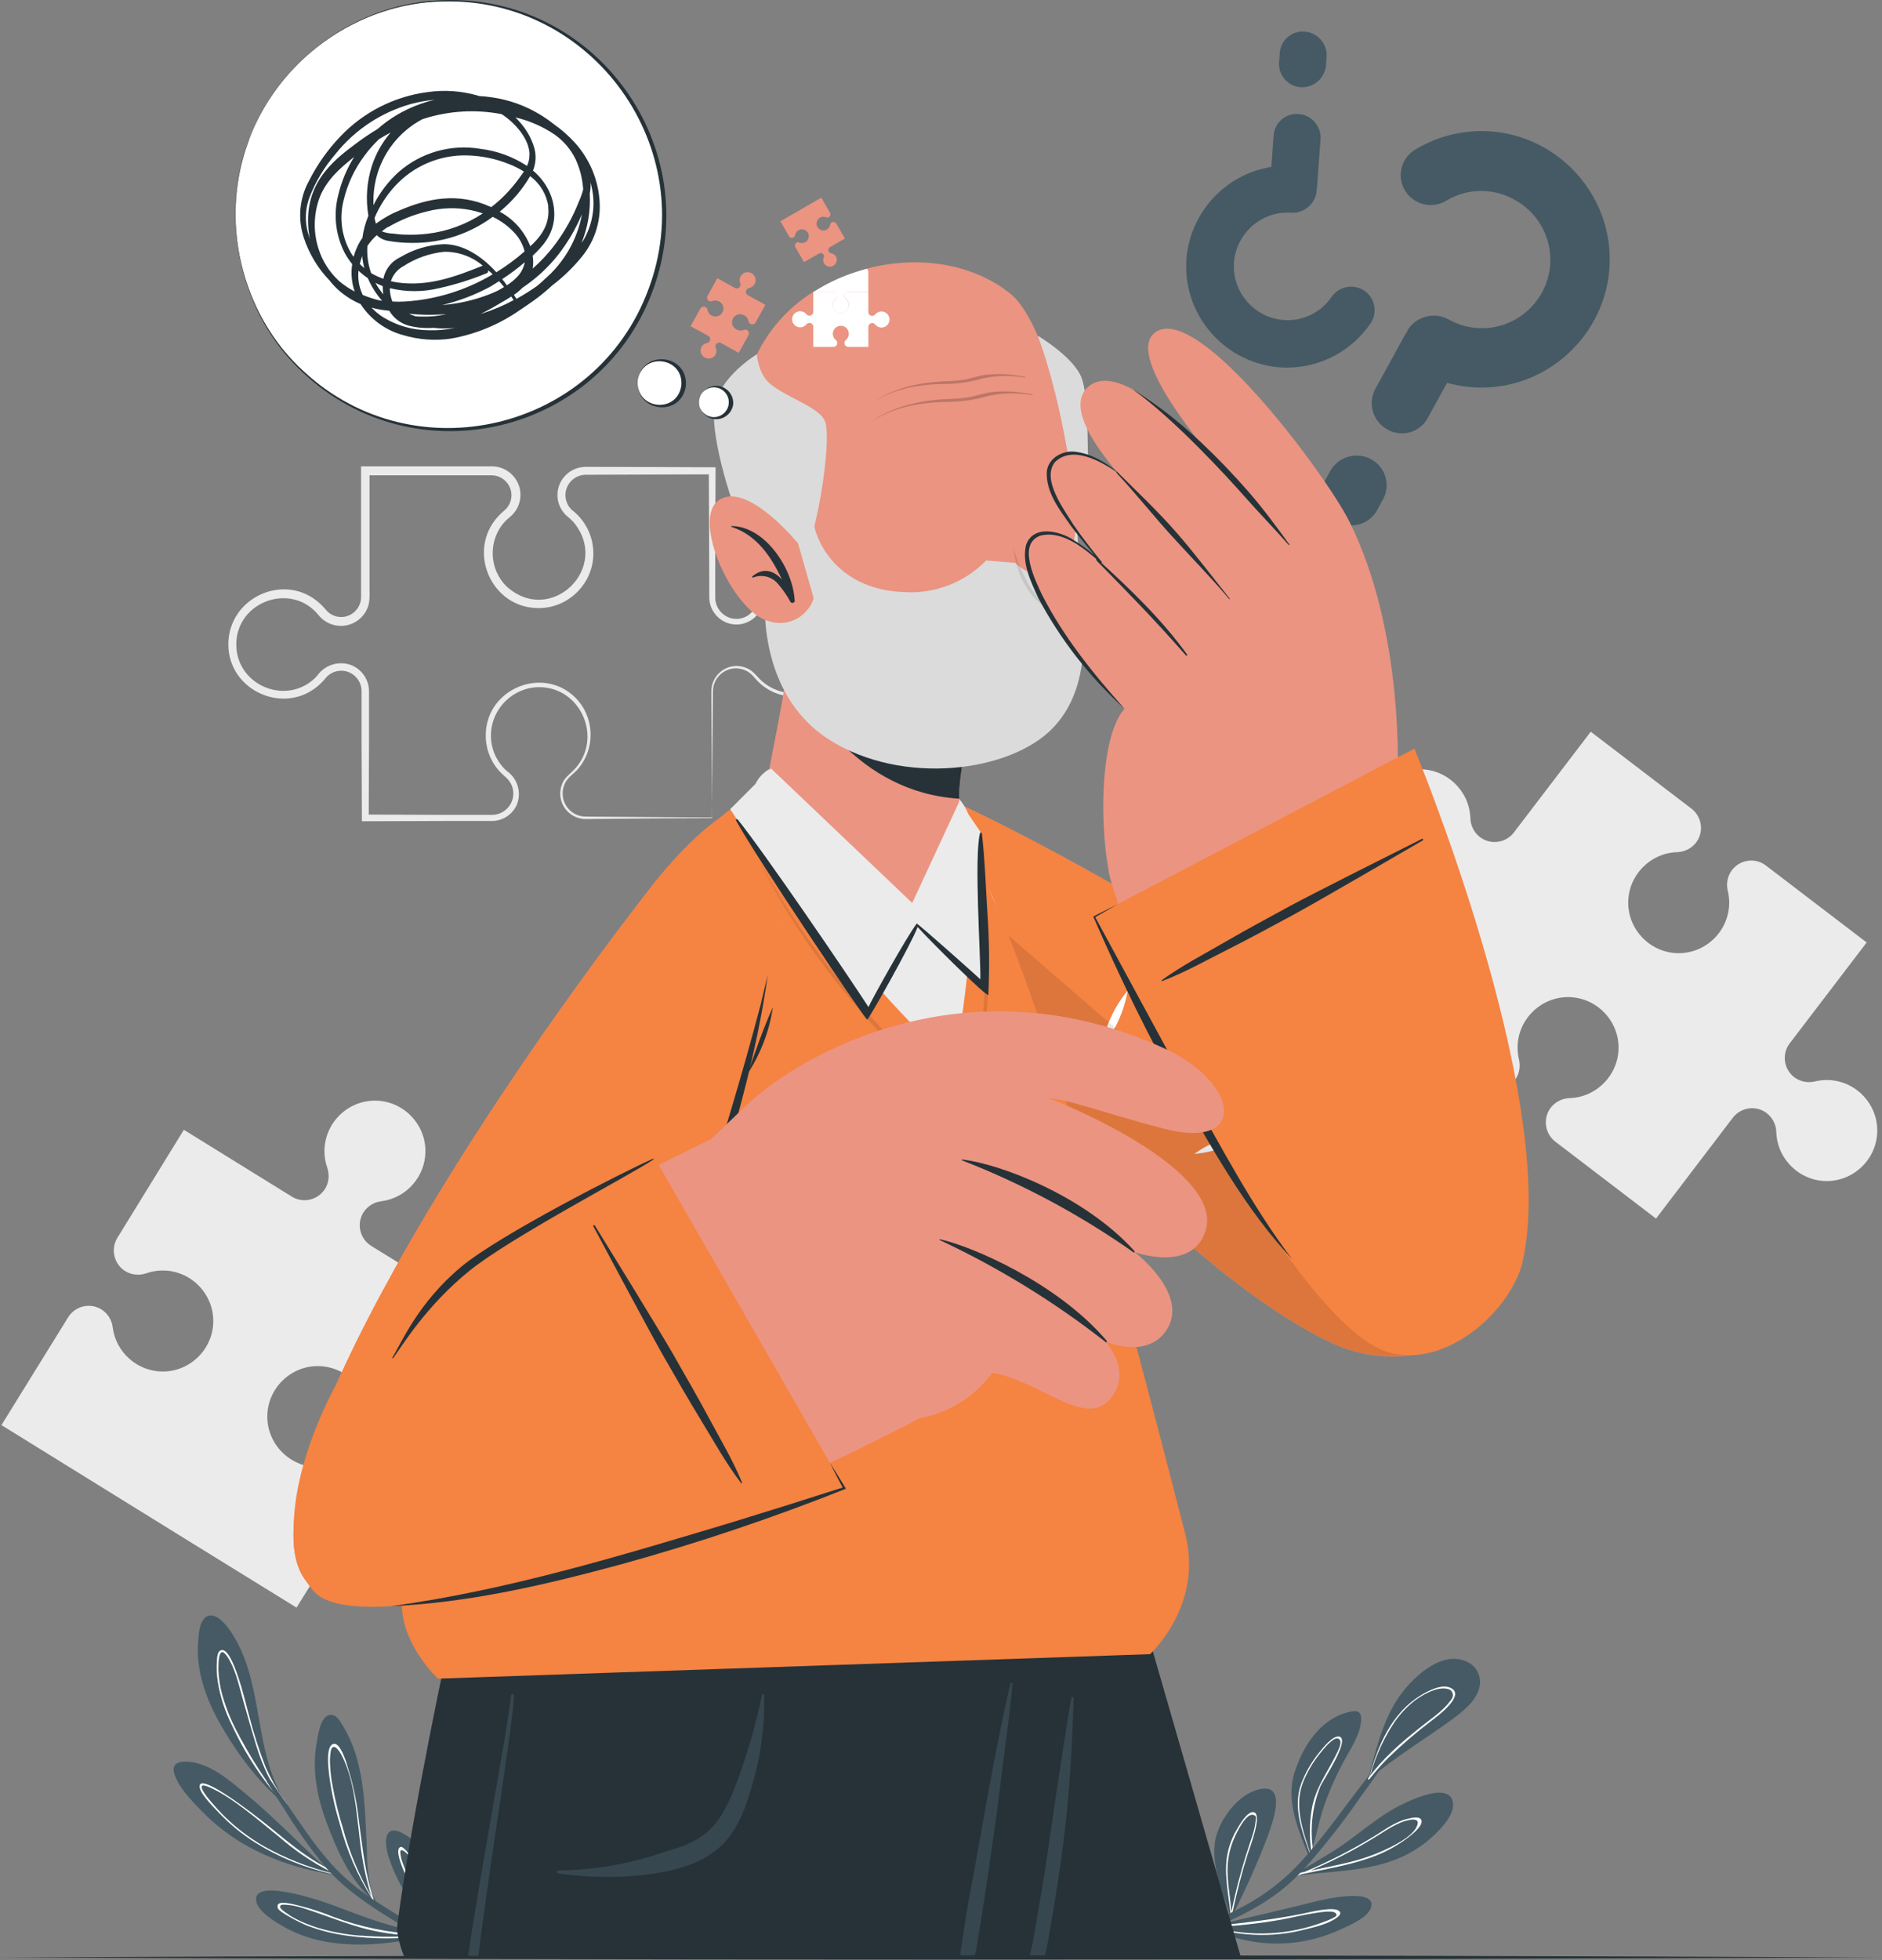 <?xml version="1.0" encoding="UTF-8" standalone="no"?>
<!DOCTYPE svg PUBLIC "-//W3C//DTD SVG 1.1//EN" "http://www.w3.org/Graphics/SVG/1.1/DTD/svg11.dtd">
<svg width="100%" height="100%" viewBox="0 0 416 433" version="1.1" xmlns="http://www.w3.org/2000/svg" xmlns:xlink="http://www.w3.org/1999/xlink" xml:space="preserve" xmlns:serif="http://www.serif.com/" style="fill-rule:evenodd;clip-rule:evenodd;stroke-linejoin:round;stroke-miterlimit:2;">
    <rect x="0" y="0" width="416" height="433" fill="#808080" stroke="none"/>
    <g transform="matrix(1,0,0,1,-42.36,-29.671)">
        <path d="M148.27,319.61L133.54,343.42C131.994,345.916 128.669,346.701 126.17,345.16C124.777,344.272 123.857,342.801 123.67,341.16C122.947,335.628 118.183,331.445 112.604,331.445C106.482,331.445 101.444,336.483 101.444,342.605C101.444,348.728 106.482,353.765 112.604,353.765C113.838,353.765 115.063,353.561 116.23,353.16C117.778,352.6 119.5,352.769 120.91,353.62C122.488,354.593 123.451,356.32 123.451,358.173C123.451,359.168 123.174,360.144 122.65,360.99L107.91,384.8L84.1,370.11L66.53,359.24L42.68,344.48L57.42,320.67C58.391,319.093 60.115,318.129 61.967,318.129C62.961,318.129 63.935,318.407 64.78,318.93C66.176,319.814 67.097,321.287 67.28,322.93C68.001,328.463 72.767,332.648 78.346,332.648C84.469,332.648 89.506,327.61 89.506,321.488C89.506,315.366 84.469,310.328 78.346,310.328C77.116,310.328 75.894,310.531 74.73,310.93C73.178,311.491 71.453,311.321 70.04,310.47C67.547,308.921 66.767,305.597 68.31,303.1L83,279.25L106.85,294C107.697,294.526 108.674,294.804 109.671,294.804C111.522,294.804 113.246,293.844 114.22,292.27C114.736,291.431 115.006,290.465 115,289.48C114.998,288.833 114.89,288.192 114.68,287.58C114.281,286.416 114.078,285.194 114.078,283.964C114.078,277.841 119.116,272.804 125.238,272.804C131.36,272.804 136.398,277.841 136.398,283.964C136.398,289.543 132.213,294.309 126.68,295.03C125.037,295.213 123.564,296.134 122.68,297.53C122.156,298.376 121.879,299.352 121.879,300.347C121.879,302.2 122.842,303.927 124.42,304.9L148.27,319.61Z" style="fill:rgb(235,235,235);fill-rule:nonzero;"/>
        <path d="M408.41,298.86L386.14,281.86C383.813,280.074 383.363,276.693 385.14,274.36C386.158,273.059 387.709,272.284 389.36,272.25C395.33,272.04 400.127,267.071 400.127,261.097C400.127,254.975 395.089,249.937 388.967,249.937C382.845,249.937 377.807,254.975 377.807,261.097C377.807,261.967 377.909,262.834 378.11,263.68C378.514,265.279 378.176,266.978 377.19,268.3C376.179,269.623 374.605,270.4 372.94,270.4C371.765,270.4 370.623,270.014 369.69,269.3L347.42,252.3L364.42,230.03C365.134,229.097 365.52,227.955 365.52,226.78C365.52,225.115 364.743,223.541 363.42,222.53C362.095,221.551 360.398,221.217 358.8,221.62C357.954,221.821 357.087,221.923 356.217,221.923C350.095,221.923 345.057,216.885 345.057,210.763C345.057,204.641 350.095,199.603 356.217,199.603C362.191,199.603 367.16,204.4 367.37,210.37C367.404,212.018 368.18,213.566 369.48,214.58C370.413,215.294 371.555,215.68 372.73,215.68C374.395,215.68 375.969,214.903 376.98,213.58L393.98,191.31L416.25,208.31C417.573,209.321 418.35,210.895 418.35,212.56C418.35,213.735 417.964,214.877 417.25,215.81C416.235,217.108 414.688,217.883 413.04,217.92C407.066,218.125 402.263,223.096 402.263,229.073C402.263,235.196 407.301,240.233 413.423,240.233C419.545,240.233 424.583,235.196 424.583,229.073C424.583,228.203 424.481,227.336 424.28,226.49C423.876,224.891 424.214,223.192 425.2,221.87C426.211,220.547 427.785,219.77 429.45,219.77C430.625,219.77 431.767,220.156 432.7,220.87L454.97,237.87L437.97,260.14C437.256,261.073 436.87,262.215 436.87,263.39C436.87,265.055 437.647,266.629 438.97,267.64C440.295,268.619 441.992,268.953 443.59,268.55C444.43,268.352 445.29,268.252 446.154,268.252C452.276,268.252 457.314,273.289 457.314,279.412C457.314,285.534 452.276,290.572 446.154,290.572C440.174,290.572 435.203,285.766 435,279.79C434.966,278.142 434.19,276.594 432.89,275.58C431.957,274.866 430.815,274.48 429.64,274.48C427.975,274.48 426.401,275.257 425.39,276.58L408.41,298.86Z" style="fill:rgb(235,235,235);fill-rule:nonzero;"/>
        <path d="M199.78,210.4C192.78,210.4 178.68,210.54 171.88,210.6C171.854,210.6 171.828,210.601 171.802,210.601C168.724,210.601 166.192,208.068 166.192,204.991C166.192,204.227 166.348,203.471 166.65,202.77C167.19,201.37 168.53,200.52 169.47,199.47C175.68,192.61 170.68,181.4 161.47,181.47C155.777,181.53 151.076,186.12 150.88,191.81C150.778,194.909 152.053,197.899 154.36,199.97C156.71,201.581 157.664,204.613 156.66,207.28C155.735,209.568 153.488,211.062 151.02,211.03L140.29,211.03L123.11,211.09L122.35,211.09L122.35,210.32L122.28,193.15L122.28,182.41C122.281,182.382 122.281,182.354 122.281,182.326C122.281,179.862 120.254,177.836 117.791,177.836C116.379,177.836 115.047,178.501 114.2,179.63C113.831,180.075 113.43,180.493 113,180.88C105.4,187.88 92.78,182.32 92.83,171.96C92.88,161.6 105.37,155.96 113.04,162.96C113.471,163.349 113.875,163.767 114.25,164.21C115.08,165.318 116.387,165.971 117.771,165.971C120.185,165.971 122.171,163.985 122.171,161.571C122.171,161.541 122.171,161.51 122.17,161.48L122.17,132.69L151,132.69C151.036,132.689 151.072,132.689 151.108,132.689C154.565,132.689 157.408,135.533 157.408,138.989C157.408,140.948 156.495,142.799 154.94,143.99C154.566,144.3 154.212,144.634 153.88,144.99C150.223,149.063 150.423,155.377 154.33,159.21C164.12,168.09 177.56,155.01 169.07,144.94C168.737,144.582 168.38,144.248 168,143.94C166.474,142.765 165.578,140.945 165.578,139.019C165.578,135.612 168.381,132.809 171.788,132.809C171.822,132.809 171.856,132.809 171.89,132.81L174,132.81C180,132.81 194.42,132.87 200.53,132.9L200.53,133.66L200.46,150.83L200.46,161.57C200.419,163.515 201.582,165.296 203.38,166.04C204.541,166.519 205.85,166.505 207,166C208.3,165.48 209,164.23 210.06,163.32C212.212,161.338 215.034,160.236 217.96,160.236C224.356,160.236 229.62,165.5 229.62,171.896C229.62,178.149 224.59,183.346 218.34,183.55C215.359,183.645 212.457,182.567 210.26,180.55C209.733,180.056 209.239,179.528 208.78,178.97C207.82,177.916 206.458,177.315 205.033,177.315C202.968,177.315 201.101,178.575 200.33,180.49C199.77,181.75 199.98,183.22 199.92,184.66L199.86,193.27L199.74,210.41L199.78,210.4ZM199.78,210.4L199.66,193.19L199.6,184.63L199.6,182.49C199.599,182.447 199.598,182.403 199.598,182.36C199.598,179.305 202.113,176.79 205.168,176.79C205.948,176.79 206.718,176.954 207.43,177.27C208.82,177.8 209.68,179.15 210.73,180.09C212.819,181.966 215.565,182.947 218.37,182.82C227.55,182.54 232.14,171.2 225.66,164.65C223.65,162.622 220.91,161.481 218.055,161.481C214.688,161.481 211.511,163.068 209.49,165.76C208.358,166.952 206.784,167.628 205.14,167.628C201.848,167.628 199.14,164.919 199.14,161.628L199.14,159.45C199.14,153.95 199.06,139.37 199.04,133.69L199.81,134.46C192.81,134.46 178.7,134.55 171.9,134.55L171.836,134.55C169.373,134.55 167.346,136.576 167.346,139.04C167.346,140.283 167.862,141.471 168.77,142.32C171.76,144.604 173.517,148.158 173.517,151.92C173.517,158.547 168.064,164 161.437,164L161.43,164C151.04,164.07 145.43,151.45 152.43,143.79C152.934,143.253 153.468,142.745 154.03,142.27C154.911,141.439 155.411,140.28 155.411,139.07C155.411,136.656 153.424,134.67 151.011,134.67L123.04,134.67L124.04,133.67L124.04,159.43C124.04,160.86 124.18,162.7 123.57,164.03C122.588,166.388 120.272,167.933 117.717,167.933C115.778,167.933 113.941,167.043 112.74,165.52C106.74,158.17 94.59,162.52 94.59,172.03C94.59,181.34 106.2,185.84 112.47,178.95C114.151,176.52 117.305,175.551 120.06,176.62C122.421,177.592 123.959,179.917 123.93,182.47L123.93,193.21L123.86,210.38L123.09,209.61L140.27,209.68L151,209.68C151.038,209.681 151.077,209.681 151.115,209.681C153.699,209.681 155.825,207.555 155.825,204.971C155.825,203.662 155.279,202.411 154.32,201.52C153.767,201.049 153.239,200.548 152.74,200.02C150.699,197.758 149.621,194.785 149.74,191.74C150.03,181.74 162.38,176.74 169.5,183.74C173.866,188.076 174.061,195.171 169.94,199.74C168.94,200.81 167.72,201.51 167.17,202.86C166.876,203.517 166.724,204.229 166.724,204.948C166.724,207.012 167.973,208.881 169.88,209.67C171.15,210.23 172.61,210.02 174.03,210.08L182.59,210.14L199.8,210.26L199.78,210.4Z" style="fill:rgb(235,235,235);fill-rule:nonzero;"/>
        <path d="M362.24,114.23L358,121.91C356.896,124.055 354.677,125.408 352.265,125.408C351.117,125.408 349.99,125.101 349,124.52C346.888,123.361 345.571,121.135 345.571,118.726C345.571,117.604 345.856,116.501 346.4,115.52L353.15,103.23C353.21,103.12 353.33,103.18 353.4,103.06C353.47,102.94 353.34,102.88 353.4,102.76C355.215,99.65 359.202,98.494 362.4,100.15C364.696,101.476 367.302,102.175 369.953,102.175C378.237,102.175 385.053,95.359 385.053,87.075C385.053,81.482 381.946,76.33 377,73.72C372.346,71.14 366.651,71.239 362.09,73.98C361.044,74.623 359.841,74.963 358.613,74.963C356.263,74.963 354.082,73.716 352.89,71.69C352.293,70.68 351.979,69.528 351.979,68.354C351.979,66.025 353.219,63.865 355.23,62.69C359.643,60.03 364.7,58.625 369.852,58.625C385.394,58.625 398.182,71.413 398.182,86.955C398.182,102.496 385.394,115.285 369.852,115.285C367.276,115.285 364.711,114.933 362.23,114.24L362.24,114.23ZM348,140.1L346.83,142.23C345.726,144.375 343.507,145.728 341.095,145.728C339.947,145.728 338.82,145.421 337.83,144.84C335.718,143.681 334.401,141.455 334.401,139.046C334.401,137.924 334.686,136.821 335.23,135.84L336.4,133.71C338.18,130.558 342.21,129.389 345.4,131.1C347.528,132.23 348.863,134.45 348.863,136.859C348.863,137.996 348.565,139.113 348,140.1Z" style="fill:rgb(69,90,100);fill-rule:nonzero;"/>
        <path d="M323.38,66.55L323.88,59.67C324.015,56.983 326.263,54.846 328.954,54.846C329.119,54.846 329.285,54.854 329.45,54.87C332.29,55.082 334.455,57.589 334.25,60.43L333.44,71.43C333.44,71.53 333.33,71.52 333.32,71.63C333.31,71.74 333.42,71.74 333.41,71.85C333.123,74.66 330.662,76.785 327.84,76.66C327.55,76.639 327.26,76.628 326.97,76.628C320.452,76.628 315.088,81.992 315.088,88.51C315.088,94.701 319.926,99.907 326.1,100.36C330.274,100.681 334.315,98.745 336.68,95.29C337.655,93.856 339.28,92.996 341.014,92.996C342.081,92.996 343.123,93.322 344,93.93C345.386,94.896 346.214,96.482 346.214,98.172C346.214,99.238 345.884,100.278 345.27,101.15C341.119,107.229 334.216,110.875 326.854,110.875C314.621,110.875 304.554,100.808 304.554,88.575C304.554,77.655 312.575,68.261 323.36,66.55L323.38,66.55ZM325.09,43.37L325.23,41.47C325.355,38.78 327.602,36.635 330.295,36.635C330.463,36.635 330.632,36.643 330.8,36.66C333.637,36.887 335.794,39.391 335.6,42.23L335.46,44.14C335.202,46.962 332.72,49.102 329.89,48.94C327.197,48.771 325.071,46.509 325.071,43.81C325.071,43.663 325.077,43.516 325.09,43.37Z" style="fill:rgb(69,90,100);fill-rule:nonzero;"/>
        <path d="M331.58,439.49C329.24,433.74 326.52,427.36 328.53,421.14C330.39,415.4 334.13,409.51 340.32,407.91C342.09,407.46 343.32,407.46 343.22,409.56C343.14,412.74 340.85,416.01 339.41,418.73C337.498,422.206 335.921,425.856 334.7,429.63C333.87,432.29 333.32,435.03 332.55,437.71C332.46,438.05 332.36,438.39 332.25,438.71C332.25,438.84 332.18,438.97 332.14,439.1C332.1,439.23 332.14,439.21 332.19,439.26C332.238,439.351 332.238,439.459 332.19,439.55C332.167,439.584 332.136,439.611 332.1,439.63C332.041,439.683 331.964,439.713 331.885,439.713C331.746,439.713 331.622,439.622 331.58,439.49Z" style="fill:rgb(69,90,100);fill-rule:nonzero;"/>
        <path d="M332.07,439.64C330.28,434.48 328.02,429.04 330,423.64C330.96,421.149 332.31,418.827 334,416.76C334.75,415.81 337,412.98 338.39,413.29C340.95,413.87 334.75,423.07 334.25,424.21C332.52,428.478 331.923,433.123 332.52,437.69C332.43,438.03 332.33,438.37 332.22,438.69C331.74,435.47 331.79,432.193 332.37,428.99C333.21,424.56 335.67,421.36 337.63,417.41C338.05,416.56 339.55,413.9 337.94,413.7C336.87,413.57 334.69,416.32 334.22,416.91C332.614,418.876 331.316,421.074 330.37,423.43C328.3,428.82 330.45,434.29 332.13,439.53C332.12,439.571 332.099,439.609 332.07,439.64Z" style="fill:white;fill-rule:nonzero;"/>
        <path d="M329.21,444L328.48,444.1C328.422,444.114 328.362,444.09 328.33,444.04C328.24,443.941 328.24,443.789 328.33,443.69C328.375,443.673 328.425,443.673 328.47,443.69L328.87,443.69C332.35,441.24 336.21,439.36 339.68,436.86C342.98,434.47 346.12,431.86 349.61,429.72C351.8,428.38 363.1,422.37 363.54,428.15C363.73,430.72 360.95,433.54 359.26,435.15C356.974,437.299 354.318,439.017 351.42,440.22C344.28,443.17 336.7,442.94 329.21,444Z" style="fill:rgb(69,90,100);fill-rule:nonzero;"/>
        <path d="M344.64,440.26C347.394,439.369 350.007,438.09 352.4,436.46C353.23,435.89 357.19,433.15 356.53,431.7C356.12,430.77 354.17,431.3 353.53,431.45C350.76,432.08 348.37,433.93 345.98,435.39C341.114,438.345 336.037,440.939 330.79,443.15L329.73,443.38L328.85,443.58L328.55,443.65L328.31,443.71C328.22,443.809 328.22,443.961 328.31,444.06L328.99,443.91L328.47,444.13L329.06,444.03L329.19,444.03C329.49,443.93 329.79,443.81 330.07,443.69C335,442.64 339.91,441.86 344.64,440.26ZM332,442.9C335.07,441.61 338.07,440.16 341,438.58C343.36,437.32 345.66,435.94 347.92,434.51C349.191,433.666 350.529,432.927 351.92,432.3C352.99,431.86 357.06,430.54 355.33,433.52C354.07,435.67 350.33,437.45 348.21,438.44C345.816,439.517 343.329,440.374 340.78,441C337.83,441.74 334.89,442.3 332,442.9Z" style="fill:white;fill-rule:nonzero;"/>
        <path d="M314.35,453C314.312,452.936 314.279,452.869 314.25,452.8C312.56,447.37 309.46,440.45 311.36,434.72C312.76,430.48 316.73,425.38 321.48,424.81C326.84,424.18 323.37,433 322.59,435.28C320.279,441.328 317.635,447.244 314.67,453L314.59,453.11C314.51,453.23 314.42,453.14 314.35,453Z" style="fill:rgb(69,90,100);fill-rule:nonzero;"/>
        <path d="M314.58,453.15C314.65,452.78 314.73,452.4 314.82,452.02C315.74,447.7 316.82,443.42 318.16,439.21C318.49,438.15 321.63,430.21 319.39,429.98C318.03,429.86 316.39,432.71 315.85,433.63C314.846,435.293 314.126,437.111 313.72,439.01C312.8,443.37 313.91,447.86 314.32,452.27C314.32,452.48 314.32,452.69 314.38,452.9L314.38,453.02C314.43,453.14 314.51,453.23 314.58,453.15ZM313.74,441.49C313.89,439.51 314.373,437.569 315.17,435.75C315.69,434.54 317.72,430.22 319.34,430.58C320.2,430.76 319.97,431.27 319.86,432.27C319.81,432.731 319.73,433.189 319.62,433.64C319.37,434.75 318.98,435.83 318.62,436.9C317.98,438.79 317.39,440.69 316.85,442.62C315.95,445.76 315.18,448.93 314.52,452.13C314.34,448.56 313.49,445 313.74,441.49Z" style="fill:white;fill-rule:nonzero;"/>
        <path d="M328.91,458.74C322.29,459.587 315.566,458.442 309.6,455.45C309.559,455.435 309.524,455.407 309.5,455.37C309.435,455.277 309.435,455.153 309.5,455.06C309.574,454.961 309.708,454.927 309.82,454.98L310.19,455.15C317.77,453.37 325.33,451.7 332.87,449.78C334.65,449.33 346.05,446.67 345.5,450.67C345.16,453.14 340.75,454.92 338.8,455.83C335.671,457.3 332.336,458.281 328.91,458.74Z" style="fill:rgb(69,90,100);fill-rule:nonzero;"/>
        <path d="M337.92,453.24C338.46,452.84 338.97,452.29 338.29,451.77C337,450.77 331.69,452.13 330.19,452.43C324.01,453.68 317.88,454.36 311.64,455.05L310.06,455.23L309.5,455.07C309.437,455.16 309.437,455.28 309.5,455.37L309.66,455.37L310.41,455.58C314.381,456.711 318.503,457.22 322.63,457.09C325.241,457.001 327.835,456.639 330.37,456.01C332.72,455.44 336,454.72 337.92,453.24ZM310.8,455.42L310.44,455.33L311.09,455.33C315.956,455.109 320.803,454.571 325.6,453.72C328.03,453.27 330.42,452.66 332.86,452.3C333.86,452.15 336.81,451.61 337.54,452.25C338.27,452.89 337.2,453.25 336.62,453.56C336.2,453.78 335.39,454.07 334.98,454.23C327.25,457.173 318.782,457.59 310.8,455.42Z" style="fill:white;fill-rule:nonzero;"/>
        <path d="M294.29,462.07L293.9,461L296.69,459.91C300.43,458.39 304.16,456.85 307.86,455.24C309.98,454.32 312.06,453.38 314.11,452.37L314.32,452.27L314.82,452.02L315.35,451.74C319.978,449.509 324.224,446.559 327.93,443C329.16,441.79 330.32,440.52 331.46,439.22L331.79,438.84C331.822,438.811 331.849,438.778 331.87,438.74L332.21,438.35L332.46,438.05C335.9,433.99 339.01,429.65 342.21,425.44C343.12,424.23 344.04,423.02 344.97,421.83C345.015,421.754 345.069,421.684 345.13,421.62C345.191,421.526 345.258,421.436 345.33,421.35C349.41,416.04 353.54,410.77 357.47,405.35C357.61,405.14 357.9,405.4 357.76,405.59C355.17,409.22 352.66,412.91 350.13,416.59L349.13,418.06C348.47,419.06 347.8,420 347.13,420.96C345.79,422.89 344.44,424.8 343.05,426.69C339.28,432.152 335.179,437.379 330.77,442.34C330.43,442.7 330.08,443.05 329.77,443.4C329.46,443.75 329.34,443.85 329.12,444.05C328.9,444.25 328.61,444.56 328.36,444.8C323.79,449.17 318.5,452.06 312.88,454.55L311.69,455.07L311.14,455.31L310.85,455.44L310.47,455.6L310.19,455.72L309.19,456.15C305.457,457.69 301.713,459.187 297.96,460.64C296.68,461.09 295.48,461.58 294.29,462.07Z" style="fill:rgb(69,90,100);fill-rule:nonzero;"/>
        <path d="M351.23,405.07C354.09,400.71 360.82,394 366.61,396.76C368.875,397.757 370.038,400.331 369.29,402.69C368.48,405.57 365.75,407.69 363.45,409.41C357.3,413.9 350.78,417.77 344.95,422.71C344.95,422.76 344.46,423.12 344.33,423.24C344.2,423.36 344.07,423.14 344.19,423.04C344.31,422.94 344.57,422.71 344.75,422.55C346.42,416.66 347.85,410.24 351.23,405.07Z" style="fill:rgb(69,90,100);fill-rule:nonzero;"/>
        <path d="M345,422.75L345.1,422.64C346.366,421.028 347.725,419.493 349.17,418.04C352.234,415.071 355.476,412.292 358.88,409.72C360.18,408.72 366.63,403.97 362.81,402.45C361.2,401.81 359.11,402.75 357.69,403.45C355.421,404.621 353.403,406.224 351.75,408.17C348.43,412.02 346.6,416.77 345.18,421.58C345.11,421.8 345.05,422.02 344.98,422.24C344.93,422.29 344.89,422.35 344.84,422.41C344.808,422.448 344.778,422.488 344.75,422.53C344.74,422.556 344.74,422.584 344.75,422.61L344.75,422.62C344.75,422.719 344.831,422.8 344.93,422.8C344.958,422.792 344.983,422.774 345,422.75ZM345.38,421.32C346.548,417.332 348.311,413.542 350.61,410.08C351.838,408.315 353.317,406.738 355,405.4C355.77,404.818 356.586,404.299 357.44,403.85C358.08,403.506 358.75,403.218 359.44,402.99C360.94,402.49 362.78,402.51 363.26,403.33C363.86,404.33 363.35,404.94 362.37,406.11C362.039,406.507 361.682,406.882 361.3,407.23C360.346,408.105 359.345,408.926 358.3,409.69C356.61,411 354.94,412.31 353.3,413.69C352.2,414.62 351.11,415.58 350.07,416.57C348.278,418.282 346.608,420.116 345.07,422.06C345.16,421.81 345.25,421.57 345.33,421.32L345.38,421.32Z" style="fill:white;fill-rule:nonzero;"/>
        <path d="M96,425.37C99.24,428 102.3,430.85 105.33,433.73C107.04,435.36 108.74,437.01 110.46,438.64C112.36,440.44 114.17,442.46 116.72,443.24C116.831,443.282 116.935,443.34 117.03,443.41L117.03,443.46C117.041,443.492 117.046,443.526 117.046,443.56C117.046,443.73 116.906,443.87 116.736,443.87C116.711,443.87 116.685,443.866 116.66,443.86L116.49,443.81L116.42,443.81C115.644,443.766 114.876,443.636 114.13,443.42C112.06,443.069 110.013,442.595 108,442C103.834,440.817 99.833,439.117 96.09,436.94C92.757,434.973 89.701,432.572 87,429.8C84.83,427.58 81.58,424.31 80.82,421.19C80.13,418.36 83.82,418.69 85.6,419.09C89.54,420 93,422.88 96,425.37Z" style="fill:rgb(69,90,100);fill-rule:nonzero;"/>
        <path d="M86.59,423.86C85.79,425.14 89.35,428.66 90.85,430.23C93.223,432.708 95.89,434.887 98.79,436.72C104.025,439.97 109.773,442.31 115.79,443.64L116.51,443.8L116.58,443.8L116.75,443.85C116.771,443.854 116.793,443.857 116.815,443.857C116.99,443.857 117.135,443.712 117.135,443.537C117.135,443.504 117.13,443.471 117.12,443.44C116.63,443.25 116.17,443.05 115.7,442.83C115.23,442.61 114.87,442.44 114.47,442.22C110.05,439.94 106.12,436.65 102.28,433.51C97.75,429.83 87.66,422.16 86.59,423.86ZM115.13,443C115.74,443.29 116.36,443.56 116.98,443.8L115.52,443.42C110.273,442.103 105.228,440.084 100.52,437.42C97.87,435.878 95.39,434.061 93.12,432C91.91,430.897 90.768,429.721 89.7,428.48C89.26,427.95 86.38,424.85 87.04,424.17C87.51,423.69 90.71,425.51 90.78,425.54C91.43,425.9 92.05,426.29 92.68,426.69C93.96,427.51 95.19,428.41 96.41,429.32C99.04,431.32 101.57,433.44 104.13,435.51C107.49,438.43 111.182,440.944 115.13,443Z" style="fill:white;fill-rule:nonzero;"/>
        <path d="M118.34,411.25C121.46,416.48 122.5,422.64 122.96,428.61C123.2,431.82 123.29,435.03 123.46,438.23C123.442,441.104 123.72,443.973 124.29,446.79C124.29,446.91 124.35,447.04 124.39,447.16C124.61,447.935 124.915,448.683 125.3,449.39C125.32,449.441 125.32,449.499 125.3,449.55L125.45,449.75C125.45,449.8 125.45,449.87 125.38,449.83L125.16,449.66C125.082,449.669 125.007,449.629 124.97,449.56L124.97,449.47L124.76,449.3C119.81,445.3 116.76,438.14 114.59,432.38C112.42,426.62 111.23,420.43 112.41,414.38C112.7,412.85 113.15,409.23 114.93,408.61C116.71,407.99 117.68,410.15 118.34,411.25Z" style="fill:rgb(69,90,100);fill-rule:nonzero;"/>
        <path d="M116.09,414.9C114.27,415.32 114.98,420.34 115.09,421.57C115.561,425.281 116.35,428.945 117.45,432.52C118.955,438.379 121.368,443.967 124.6,449.08C124.622,449.152 124.649,449.222 124.68,449.29C124.744,449.35 124.811,449.407 124.88,449.46C124.878,449.49 124.878,449.52 124.88,449.55C124.914,449.621 124.992,449.662 125.07,449.65C125.07,449.55 125.01,449.46 124.99,449.37C124.74,448.64 124.52,447.9 124.31,447.16C124.31,447.04 124.24,446.91 124.21,446.79C122.82,441.65 122.3,436.29 121.58,430.99C121.139,427.291 120.352,423.642 119.23,420.09C119,419.19 117.62,414.55 116.09,414.9ZM117.91,417.47C120.78,423.12 121.14,430.04 121.91,436.22C122.351,440.404 123.191,444.536 124.42,448.56C121.662,443.825 119.546,438.744 118.13,433.45C117.213,430.465 116.468,427.43 115.9,424.36C115.575,422.711 115.378,421.039 115.31,419.36C115.257,418.356 115.321,417.349 115.5,416.36C116.05,414.45 117.41,416.5 117.91,417.47Z" style="fill:white;fill-rule:nonzero;"/>
        <path d="M135.76,457C135.81,457.101 135.81,457.219 135.76,457.32L135.88,457.32C135.883,457.32 135.887,457.319 135.89,457.319C135.939,457.319 135.98,457.36 135.98,457.409L135.98,457.41C135.984,457.42 135.986,457.43 135.986,457.44C135.986,457.482 135.952,457.518 135.91,457.52C128.77,459.11 120.77,459.94 113.55,458.44C110.494,457.831 107.559,456.727 104.86,455.17C103.02,454.09 99.33,451.91 98.98,449.55C98.28,444.79 111.27,448.96 113.22,449.6C116.79,450.76 120.22,452.21 123.79,453.44C127.67,454.78 131.63,455.83 135.59,456.89C135.66,456.9 135.722,456.94 135.76,457Z" style="fill:rgb(69,90,100);fill-rule:nonzero;"/>
        <path d="M135.76,457L134.59,456.95C128.232,456.631 121.962,455.332 116,453.1C113.04,451.895 109.982,450.945 106.86,450.26C106.08,450.12 103.21,449.41 103.77,451.19C104.07,452.11 108.88,454.5 110.18,455.02C113.168,456.163 116.284,456.935 119.46,457.32C124.768,458.02 130.143,458.054 135.46,457.42L135.92,457.37L135.92,457.369C135.92,457.32 135.879,457.279 135.83,457.279C135.827,457.279 135.823,457.28 135.82,457.28L135.7,457.28C135.758,457.199 135.78,457.098 135.76,457ZM122.17,457.28C119.003,457.051 115.869,456.488 112.82,455.6C111.614,455.227 110.429,454.79 109.27,454.29C108.359,453.899 107.477,453.444 106.63,452.93C104.63,451.63 104.16,451.14 104.3,450.75C104.44,450.36 104.8,450.36 106.4,450.52C107.42,450.648 108.425,450.876 109.4,451.2C110.81,451.64 112.2,452.12 113.58,452.62C116.36,453.62 119.13,454.62 121.96,455.44C126.032,456.591 130.239,457.2 134.47,457.25C130.377,457.593 126.263,457.593 122.17,457.25L122.17,457.28Z" style="fill:white;fill-rule:nonzero;"/>
        <path d="M133.72,436.29C135.555,438.156 136.97,440.393 137.87,442.85C139.82,447.66 140.72,452.85 142.33,457.74C142.57,458.48 142.83,459.21 143.1,459.94C143.1,460.01 143.68,460.81 143.62,460.76C143.56,460.71 143.35,460.53 142.93,460.13C140.85,458.2 134.65,452.26 132.16,448.13C130.541,445.582 129.242,442.845 128.29,439.98C127.88,438.62 127.1,435.52 128.41,434.37C129.72,433.22 132.73,435.37 133.72,436.29Z" style="fill:rgb(69,90,100);fill-rule:nonzero;"/>
        <path d="M130.84,437.69C128.96,438.61 133.48,446.86 134.05,447.94C136.167,451.952 138.799,455.67 141.88,459C142.22,459.38 142.57,459.75 142.93,460.12L143.62,460.75C143.62,460.75 143.14,460 143.1,459.92C143.06,459.84 143.01,459.67 142.96,459.55C142.74,458.94 142.53,458.34 142.33,457.74C140.86,454.47 139.44,451.16 137.89,447.91C136.802,445.557 135.524,443.296 134.07,441.15C133.74,440.68 131.66,437.28 130.84,437.69ZM132.53,439.35C137.24,445.28 139.27,452.64 142.53,459.35L142.69,459.67L142.3,459.24C139.815,456.433 137.601,453.396 135.69,450.17C134.529,448.197 133.488,446.157 132.57,444.06C132.016,442.934 131.542,441.772 131.15,440.58C131,440.06 130.65,438.58 130.99,438.4C131.33,438.22 132.22,439 132.53,439.35Z" style="fill:white;fill-rule:nonzero;"/>
        <path d="M93.25,389.92C100.76,400.85 98.25,415.63 104.96,426.92L104.96,426.97C105.17,427.32 105.38,427.66 105.61,427.97C105.632,428.008 105.644,428.052 105.644,428.096C105.644,428.212 105.563,428.314 105.45,428.34C105.374,428.351 105.299,428.315 105.26,428.25C105.21,428.18 105.16,428.09 105.11,428.01C99.4,423.34 94.61,416.8 90.99,410.42C87.85,404.87 85.61,398.56 86.17,392.11C86.3,390.52 86.46,387.35 88.33,386.64C90.2,385.93 92.33,388.57 93.25,389.92Z" style="fill:rgb(69,90,100);fill-rule:nonzero;"/>
        <path d="M91.17,394.23C90.39,394.54 90.37,395.73 90.31,396.38C90.187,398.002 90.254,399.633 90.51,401.24C91.055,404.529 92.09,407.718 93.58,410.7C95.969,415.89 98.992,420.764 102.58,425.21C103.41,426.21 104.26,427.21 105.17,428.07L105.51,428.4C105.623,428.374 105.704,428.272 105.704,428.156C105.704,428.112 105.692,428.068 105.67,428.03C105.44,427.7 105.25,427.38 105.04,427.03L105,427C103.489,424.84 102.189,422.539 101.12,420.13C99.618,416.31 98.359,412.399 97.35,408.42C96.86,406.83 93.85,393.16 91.17,394.23ZM93.11,396.44C94.68,399.32 95.34,402.67 96.24,405.8C97.14,408.93 98.04,412.14 99,415.28C99.767,417.786 100.741,420.224 101.91,422.57C102.887,424.521 104.035,426.382 105.34,428.13C103.885,426.548 102.529,424.879 101.28,423.13L101.28,423.06C99.093,419.928 97.106,416.662 95.33,413.28L95.26,413.16C93.617,410.224 92.331,407.102 91.43,403.86C90.959,402.093 90.69,400.278 90.63,398.45C90.63,396.38 90.79,394.7 91.49,394.63C91.93,394.61 92.65,395.59 93.11,396.44Z" style="fill:white;fill-rule:nonzero;"/>
        <path d="M95.55,413.15C97.61,416.31 99.75,419.44 101.91,422.57C102.91,424.04 103.91,425.5 104.91,426.95L104.97,427.04L106.07,428.63C109.38,433.4 112.67,438.43 116.72,442.63C118.89,444.82 121.26,446.802 123.8,448.55L124.58,449.1L125.02,449.39C125.097,449.448 125.177,449.501 125.26,449.55C127.47,451.04 129.76,452.43 131.99,453.76C135.1,455.63 138.32,457.28 141.55,458.89C141.64,458.943 141.734,458.989 141.83,459.03L142.27,459.26L142.5,459.37L142.91,459.58C143.91,460.09 144.99,460.58 146.03,461.15L145.44,462.09C142.069,460.821 138.797,459.303 135.65,457.55C135.583,457.519 135.52,457.482 135.46,457.44L134.54,456.94C134.15,456.73 133.78,456.52 133.41,456.3L130.75,454.74C125.66,451.68 120.45,448.35 116.21,444.16L115.87,443.8C115.815,443.759 115.765,443.712 115.72,443.66L115.47,443.41L115.08,442.99C114.85,442.75 114.62,442.49 114.4,442.24L114.2,442.01C110.844,437.885 107.77,433.539 105,429L103.44,426.58L102.58,425.22L101.31,423.16L101.31,423.09C99.31,419.84 97.38,416.55 95.36,413.31C95.2,413.16 95.45,413 95.55,413.15Z" style="fill:rgb(69,90,100);fill-rule:nonzero;"/>
        <path d="M316.65,462.07L203.46,462.07C203.46,461.89 203.36,461.71 203.32,461.54C203.1,460.67 202.87,459.81 202.66,458.95C201.913,455.983 201.18,453.087 200.46,450.26C200.02,448.553 199.59,446.86 199.17,445.18C198.72,443.48 198.3,441.8 197.89,440.18C197.77,439.75 197.67,439.33 197.55,438.91C197.43,438.49 197.32,437.98 197.21,437.52C197.1,437.06 196.91,436.39 196.78,435.82C196.61,435.23 196.47,434.65 196.33,434.08C196.03,432.98 195.76,431.89 195.5,430.83C195.09,429.28 194.71,427.75 194.33,426.26L193.84,424.33C193.57,423.28 193.31,422.28 193.06,421.33C192.89,420.66 192.73,420.01 192.57,419.33C191.89,416.72 191.28,414.27 190.69,411.97C190.53,411.36 190.39,410.78 190.23,410.19C189.99,409.19 189.74,408.25 189.51,407.33C189.35,406.75 189.21,406.19 189.08,405.63C188.57,403.63 188.08,401.88 187.72,400.31C187.61,399.89 187.5,399.49 187.41,399.1C187.15,398.1 186.9,397.1 186.7,396.32C186.61,395.98 186.54,395.66 186.46,395.38C186.38,395.1 186.29,394.74 186.22,394.47L186.08,393.89C186.01,393.6 185.93,393.34 185.87,393.11C185.85,392.992 185.824,392.875 185.79,392.76C185.61,392.08 185.53,391.76 185.53,391.76L296.4,391.76C296.4,391.76 300.05,404.35 305.89,424.63C307.07,428.76 308.36,433.23 309.73,437.96C311.86,445.34 314.2,453.44 316.65,462.07Z" style="fill:rgb(38,50,56);fill-rule:nonzero;"/>
        <path d="M222,462.07L219.66,462.07C217.28,452.023 214.947,441.96 212.66,431.88C211.66,427.61 210.77,423.36 209.83,419.09L209.57,417.89C209.568,417.88 209.567,417.869 209.567,417.858C209.567,417.765 209.644,417.688 209.737,417.688C209.812,417.688 209.879,417.738 209.9,417.81C209.9,417.93 209.97,418.06 210.02,418.18C211.3,422.76 212.59,427.35 213.84,431.93C216.613,441.977 219.333,452.023 222,462.07Z" style="fill:rgb(55,71,79);fill-rule:nonzero;"/>
        <path d="M292.82,391.66C292.77,392.26 292.35,398.87 291.28,408.96C290.98,411.91 290.63,415.14 290.21,418.6C289.56,424.07 288.74,430.11 287.75,436.48C286.51,444.63 284.98,453.31 283.12,462.02L131.75,462.02C131.75,462.02 129.84,457.54 130.19,454.86C133.46,429.8 141.75,391.66 141.75,391.66L292.82,391.66Z" style="fill:rgb(38,50,56);fill-rule:nonzero;"/>
        <path d="M266.17,401.69C266.09,402.41 266.02,403.16 265.94,403.88C265.52,408.02 265.023,412.147 264.45,416.26C263.76,421.09 263.28,425.96 262.6,430.79C262.37,432.44 262.14,434.09 261.9,435.73C260.78,443.73 259.63,451.63 258.27,459.56C258.15,460.3 257.95,461.16 257.76,462.07L254.51,462.07C254.92,459.4 255.31,456.73 255.72,454.07C256.56,448.68 257.64,443.36 258.59,438.01C258.73,437.2 258.88,436.38 259.03,435.57C260.94,424.67 262.95,413.77 265.36,402.98C265.45,402.53 265.55,402.08 265.65,401.63C265.75,401.18 266.2,401.41 266.17,401.69Z" style="fill:rgb(55,71,79);fill-rule:nonzero;"/>
        <path d="M279.68,404.81C279.52,409.93 279.3,415.05 278.97,420.14C278.62,425.67 278.12,431.14 277.4,436.7C277.4,436.9 277.4,437.1 277.33,437.31C276.65,442.47 275.88,447.63 275,452.76C274.48,455.81 274,459.01 273.25,462.07L269.85,462.07C270.85,458.48 271.32,454.69 271.97,451.07C272.84,446.22 273.6,441.37 274.28,436.5C275.15,430.43 276.04,424.36 276.99,418.3C277.47,415.213 277.957,412.123 278.45,409.03L279.14,404.75C279.21,404.42 279.68,404.51 279.68,404.81Z" style="fill:rgb(55,71,79);fill-rule:nonzero;"/>
        <path d="M165.87,442.86C171.829,442.803 177.757,442.007 183.52,440.49C186.18,439.8 188.81,438.95 191.42,438.09C194.004,437.377 196.423,436.164 198.54,434.52C202.54,431.06 204.43,425.61 206.17,420.77C208.076,415.31 209.623,409.732 210.8,404.07C210.86,403.79 211.27,403.88 211.28,404.14C211.425,410.558 210.613,416.962 208.87,423.14C207.43,428.37 205.5,434.22 201.27,437.88C196.82,441.74 190.78,443.1 185.09,443.8C178.692,444.545 172.224,444.455 165.85,443.53C165.67,443.525 165.525,443.375 165.525,443.195C165.525,443.011 165.676,442.86 165.86,442.86L165.87,442.86Z" style="fill:rgb(55,71,79);fill-rule:nonzero;"/>
        <path d="M156,404.23C155.74,410.65 150.53,441.78 148.05,462.07L145.77,462.07C148.77,441.71 154.77,410.62 155.31,404.22C155.341,404.055 155.486,403.934 155.654,403.934C155.826,403.934 155.974,404.06 156,404.23Z" style="fill:rgb(55,71,79);fill-rule:nonzero;"/>
        <path d="M257.22,208.62C285.06,221.91 365.28,266.22 374.12,297.84C381.29,323.52 356.12,335.2 336.96,326.42C310.96,314.5 272.65,276.15 247.05,239.52C232.9,219.27 229.87,195.57 257.22,208.62Z" style="fill:rgb(235,148,129);fill-rule:nonzero;"/>
        <path d="M257.22,208.62C285.06,221.91 365.28,266.22 374.12,297.84C381.29,323.52 356.12,335.2 336.96,326.42C310.96,314.5 272.65,276.15 247.05,239.52C232.9,219.27 229.87,195.57 257.22,208.62Z" style="fill:rgb(245,131,66);fill-rule:nonzero;"/>
        <path d="M287.88,254.51C286.864,256.642 286.161,258.908 285.79,261.24C288.797,257.573 290.805,253.191 291.62,248.52C290.098,250.331 288.839,252.348 287.88,254.51ZM336.88,309.6C335.858,311.73 335.151,313.997 334.78,316.33C336.313,314.52 337.579,312.499 338.54,310.33C339.546,308.192 340.246,305.923 340.62,303.59C339.095,305.404 337.839,307.428 336.89,309.6L336.88,309.6ZM354.39,275.66C352.258,274.646 349.992,273.946 347.66,273.58C349.467,275.112 351.489,276.372 353.66,277.32C355.796,278.335 358.065,279.042 360.4,279.42C358.591,277.885 356.57,276.619 354.4,275.66L354.39,275.66ZM237.5,208.48C237.313,208.838 237.159,209.213 237.04,209.6C237.925,209.857 238.827,210.05 239.74,210.18C239.036,209.559 238.287,208.991 237.5,208.48ZM262.5,229.68C261.709,227.452 260.604,225.347 259.22,223.43C259.419,225.787 259.951,228.103 260.8,230.31C261.596,232.536 262.7,234.64 264.08,236.56C263.878,234.201 263.335,231.884 262.47,229.68L262.5,229.68ZM312.6,281.3C310.375,282.092 308.274,283.196 306.36,284.58C311.08,284.132 315.603,282.46 319.48,279.73C317.122,279.911 314.803,280.441 312.6,281.3ZM370.27,310.11C371.968,309.993 373.646,309.677 375.27,309.17C375.34,308.56 375.38,307.94 375.4,307.3C373.576,308.011 371.851,308.956 370.27,310.11Z" style="fill:white;fill-rule:nonzero;"/>
        <path d="M366.74,324.13C358.92,329.98 347.11,331.07 336.95,326.42C310.95,314.5 272.66,276.14 247.06,239.52C239.97,229.39 235.67,218.39 236.59,211.52L366.74,324.13Z" style="fill-opacity:0.1;fill-rule:nonzero;"/>
        <path d="M296.58,395.08L139.19,400.49C139.19,400.49 130.64,392.76 131.19,382.92C133.27,346.61 181.55,225.85 202.82,209.19C212.33,201.74 233.35,195 245.82,203.1C265.21,215.7 290.14,313.38 304.34,368.49C308.41,384.29 296.68,394.92 296.58,395.08Z" style="fill:rgb(245,131,66);fill-rule:nonzero;"/>
        <path d="M186.32,225.56C143.32,280.87 95.76,358.72 109.7,378.49C125.23,400.49 179.91,349.1 181.54,345.34C183.36,341.15 203.81,288.84 213.04,239.87C223.17,186.15 197,211.88 186.32,225.56Z" style="fill:rgb(235,148,129);fill-rule:nonzero;"/>
        <path d="M186.32,225.56C143.32,280.87 95.76,358.72 109.7,378.49C125.23,400.49 179.91,349.1 181.54,345.34C183.36,341.15 203.81,288.84 213.04,239.87C223.17,186.15 197,211.88 186.32,225.56Z" style="fill:rgb(245,131,66);fill-rule:nonzero;"/>
        <path d="M181.54,345.34C191.39,314.11 202.21,283.14 210.54,251.44C211.03,249.32 211.54,247.19 212.07,245.07C209.63,262.42 204.72,279.32 199.53,296.02C194.34,312.72 188.35,329.2 181.59,345.34L181.54,345.34Z" style="fill:rgb(38,50,56);fill-rule:nonzero;"/>
        <path d="M213.21,252.15C212.43,257.359 210.544,262.34 207.68,266.76C209.37,261.76 211.04,256.94 213.21,252.15Z" style="fill:rgb(38,50,56);fill-rule:nonzero;"/>
        <path d="M212.4,199.54C205.66,203.88 209.55,211 214.19,218.54C228.4,241.64 251.91,264.4 253.04,264.38C254.17,264.36 258.81,227.07 257.86,216.82C256.91,206.57 254.38,204.11 242.21,199.35C231.74,195.27 218.33,195.72 212.4,199.54Z" style="fill:rgb(235,235,235);fill-rule:nonzero;"/>
        <path d="M210.62,220.69C215.839,230.112 221.929,239.024 228.81,247.31C237.23,257.24 246.17,267.04 256.75,274.67L256.88,274.73C256.775,274.722 256.672,274.754 256.59,274.82C257.097,273.47 257.456,272.068 257.66,270.64C260.489,253.362 261.001,235.783 259.18,218.37C260.744,229.058 261.227,239.876 260.62,250.66C260.39,256.05 259.9,261.44 259.2,266.8C258.69,269.69 258.57,272.66 257.36,275.4C256.84,276.12 255.92,275.28 255.36,274.96C249.441,270.441 243.921,265.423 238.86,259.96C227.71,248.25 217.86,235.14 210.58,220.68L210.62,220.69Z" style="fill-opacity:0.1;fill-rule:nonzero;"/>
        <path d="M244.07,234.53C233.67,236.12 217.42,219.12 211.52,205.93C211.13,205.03 213.19,196.01 215.18,184.93C216.36,178.2 217.51,170.68 218.07,163.74L260.73,177.82C260.73,177.82 255.28,192.01 254.38,204.12C254.317,205.077 254.341,206.037 254.45,206.99L254.45,207.46C254.93,212.94 254.11,233 244.07,234.53Z" style="fill:rgb(235,148,129);fill-rule:nonzero;"/>
        <path d="M254.39,204.11C254.347,204.776 254.347,205.444 254.39,206.11C231.93,204.68 220.61,185.42 216.6,176.11C217.23,171.95 217.76,167.71 218.08,163.67L260.75,177.75C260.75,177.75 255.28,192 254.39,204.11Z" style="fill:rgb(38,50,56);fill-rule:nonzero;"/>
        <path d="M208.23,111.34C202.94,126.64 209.48,171.63 220.11,181.99C235.54,196.99 261.6,199.36 274.57,180.63C287.15,162.48 277.57,104 265.64,94.5C257,87.65 245,86.13 234,89C232,89.52 230.45,92.29 228.56,93.09C226.49,93.97 224.1,92.91 222.22,94.09C215.734,98.083 210.798,104.169 208.23,111.34Z" style="fill:rgb(235,148,129);fill-rule:nonzero;"/>
        <path d="M229,95C229.002,95.262 229.124,95.509 229.33,95.67C229.747,96.008 229.99,96.517 229.99,97.053C229.99,98.03 229.186,98.833 228.21,98.833C227.233,98.833 226.43,98.03 226.43,97.053L226.43,97.04C226.427,96.509 226.667,96.004 227.08,95.67C227.283,95.506 227.404,95.261 227.41,95C227.41,94.534 227.026,94.15 226.56,94.15L222.19,94.15C223.871,93.069 225.633,92.119 227.46,91.31C228.717,90.749 230.002,90.251 231.31,89.82C231.7,89.69 232.1,89.56 232.5,89.45C232.98,89.3 233.5,89.17 233.96,89.04C234.169,89.199 234.291,89.448 234.29,89.71L234.29,94.16L229.84,94.16C229.381,94.165 229.005,94.541 229,95Z" style="fill:white;fill-rule:nonzero;"/>
        <path d="M206.66,146.14C204.33,142.4 199.46,126.39 200.25,119.94C201.1,113.04 209.65,107.94 209.65,107.94C209.65,107.94 209.96,112.21 212.47,114.35C216.32,117.65 223.83,119.66 224.8,122.98C226.4,128.46 221.64,157.34 216.95,156.25C212.26,155.16 210.63,152.53 206.66,146.14Z" style="fill:rgb(219,219,219);fill-rule:nonzero;"/>
        <path d="M271.72,103.82C271.72,103.82 279.86,108.6 281.5,113.31C282.92,117.4 282.71,127.31 282.87,131.07C283.23,139.27 280.07,141.24 280.07,141.24C280.07,141.24 277.6,119.18 271.72,103.82Z" style="fill:rgb(219,219,219);fill-rule:nonzero;"/>
        <path d="M222.2,145.1C222.83,149.61 227.77,160 242.35,160.48C249.077,160.863 255.649,158.307 260.35,153.48L266.82,154.03C266.82,154.03 270.16,157.65 274.62,156.53C279.08,155.41 279.93,149.71 280.34,144.26C280.34,144.26 281.17,159.47 281.58,164.55C281.99,169.63 283.16,182.19 275.03,190.55C265.57,200.27 241.84,203.3 225.71,193.11C209.58,182.92 211.49,161.81 211.49,161.81L222.2,145.1Z" style="fill:rgb(219,219,219);fill-rule:nonzero;"/>
        <path d="M218.76,149.71C218.76,149.71 207.61,136 201.33,140.1C195.05,144.2 204.17,164.53 212.06,166.82C212.922,167.136 213.834,167.297 214.752,167.297C218.161,167.297 221.196,165.071 222.22,161.82L218.76,149.71Z" style="fill:rgb(235,148,129);fill-rule:nonzero;"/>
        <path d="M204.09,145.87C203.97,145.87 203.96,146.04 204.09,146.08C209.63,147.86 212.83,152.65 215.2,157.68C213.45,155.81 211.2,154.88 208.66,156.98C208.53,157.09 208.66,157.3 208.83,157.26C210.719,156.497 212.898,157.016 214.24,158.55C215.336,159.805 216.292,161.177 217.09,162.64C217.37,163.1 218.23,162.78 218,162.24L218,162.12C217.56,155.24 211.52,146 204.09,145.87Z" style="fill:rgb(38,50,56);fill-rule:nonzero;"/>
        <g opacity="0.2">
            <path d="M251.52,117.83C253.15,117.808 254.776,117.681 256.39,117.45C258.02,117.16 259.58,116.58 261.22,116.33C264.318,115.98 267.452,116.135 270.5,116.79C270.76,116.79 270.74,116.99 270.5,116.96C267.269,116.388 263.957,116.452 260.75,117.15C258.149,117.916 255.46,118.346 252.75,118.43C246.55,118.49 240.46,119.27 235.2,122.68C235.2,122.68 235.12,122.68 235.2,122.63C239.89,119.42 245.78,118.12 251.52,117.83Z" style="fill-rule:nonzero;"/>
            <path d="M250.88,113.91C252.426,113.885 253.969,113.765 255.5,113.55C257.05,113.27 258.5,112.73 260.08,112.48C263.018,112.153 265.989,112.302 268.88,112.92C269.13,112.92 269.11,113.12 268.88,113.08C265.817,112.541 262.679,112.602 259.64,113.26C257.177,113.978 254.634,114.388 252.07,114.48C246.19,114.48 240.42,115.28 235.43,118.48C235.43,118.48 235.36,118.48 235.43,118.48C239.86,115.42 245.44,114.18 250.88,113.91Z" style="fill-rule:nonzero;"/>
        </g>
        <path d="M266.35,150.65C267.76,155.25 269.69,159.87 273.19,163.26C273.684,163.752 274.205,164.216 274.75,164.65C269.64,162.04 266.9,156.16 266.35,150.65Z" style="fill-opacity:0.1;fill-rule:nonzero;"/>
        <path d="M220.08,87.57L218.17,84.27C218.106,84.159 218.072,84.033 218.072,83.904C218.072,83.642 218.213,83.4 218.44,83.27C218.643,83.174 218.877,83.174 219.08,83.27C219.508,83.428 219.985,83.387 220.38,83.16C220.85,82.889 221.14,82.386 221.14,81.843C221.14,81.01 220.454,80.323 219.62,80.323C218.878,80.323 218.239,80.867 218.12,81.6C218.083,81.82 217.951,82.014 217.76,82.13C217.54,82.255 217.27,82.255 217.05,82.13C216.926,82.07 216.825,81.972 216.76,81.85L214.86,78.55L218.16,76.65L220.6,75.24L223.9,73.34L225.81,76.64C225.877,76.752 225.912,76.879 225.912,77.01C225.912,77.271 225.769,77.513 225.54,77.64C225.34,77.745 225.1,77.745 224.9,77.64C224.728,77.575 224.546,77.542 224.363,77.542C223.529,77.542 222.843,78.228 222.843,79.062C222.843,79.896 223.529,80.582 224.363,80.582C224.629,80.582 224.89,80.512 225.12,80.38C225.517,80.156 225.79,79.761 225.86,79.31C225.897,79.09 226.029,78.896 226.22,78.78C226.441,78.661 226.709,78.661 226.93,78.78C227.052,78.843 227.152,78.941 227.22,79.06L229.12,82.36L225.82,84.26C225.475,84.463 225.354,84.911 225.55,85.26C225.618,85.376 225.719,85.47 225.84,85.53C225.916,85.57 225.996,85.6 226.08,85.62C226.531,85.69 226.926,85.963 227.15,86.36C227.265,86.578 227.325,86.821 227.325,87.068C227.325,87.902 226.639,88.588 225.805,88.588C225.284,88.588 224.798,88.32 224.52,87.88C224.295,87.484 224.258,87.006 224.42,86.58C224.52,86.379 224.52,86.141 224.42,85.94C224.293,85.711 224.051,85.568 223.79,85.568C223.659,85.568 223.532,85.603 223.42,85.67L220.08,87.57Z" style="fill:rgb(235,148,129);fill-rule:nonzero;"/>
        <path d="M234.32,106.3L229.87,106.3C229.404,106.3 229.02,105.916 229.02,105.45C229.019,105.185 229.141,104.933 229.35,104.77C229.755,104.434 229.99,103.934 229.99,103.408C229.99,102.437 229.191,101.638 228.22,101.638C227.252,101.638 226.454,102.432 226.45,103.4C226.447,103.931 226.687,104.436 227.1,104.77C227.305,104.936 227.426,105.186 227.43,105.45C227.43,105.916 227.046,106.3 226.58,106.3L222.13,106.3L222.13,101.85C222.13,101.384 221.746,101 221.28,101C221.018,100.999 220.769,101.121 220.61,101.33C220.272,101.738 219.77,101.976 219.24,101.98L219.227,101.98C218.25,101.98 217.447,101.177 217.447,100.2C217.447,99.224 218.25,98.42 219.227,98.42C219.763,98.42 220.272,98.663 220.61,99.08C220.772,99.285 221.019,99.406 221.28,99.41C221.746,99.41 222.13,99.026 222.13,98.56L222.13,94.11L226.58,94.11C227.046,94.11 227.43,94.494 227.43,94.96C227.424,95.221 227.303,95.466 227.1,95.63C226.683,95.968 226.44,96.477 226.44,97.013C226.44,97.99 227.244,98.793 228.22,98.793C229.197,98.793 230,97.99 230,97.013L230,97C229.996,96.47 229.758,95.968 229.35,95.63C229.147,95.481 229.019,95.251 229,95C229,94.534 229.384,94.15 229.85,94.15L234.3,94.15L234.3,98.6C234.3,99.066 234.684,99.45 235.15,99.45C235.411,99.444 235.656,99.323 235.82,99.12C236.154,98.707 236.659,98.467 237.19,98.47L237.203,98.47C238.18,98.47 238.983,99.273 238.983,100.25C238.983,101.226 238.18,102.03 237.203,102.03C236.667,102.03 236.158,101.787 235.82,101.37C235.659,101.164 235.412,101.042 235.15,101.04C234.684,101.04 234.3,101.424 234.3,101.89L234.32,106.3Z" style="fill:white;fill-rule:nonzero;"/>
        <path d="M195,101.74L197.16,97.85C197.309,97.58 197.595,97.411 197.904,97.411C198.05,97.411 198.193,97.449 198.32,97.52C198.545,97.651 198.702,97.874 198.75,98.13C198.9,98.97 199.639,99.588 200.492,99.588C201.463,99.588 202.262,98.789 202.262,97.818C202.262,97.176 201.912,96.581 201.35,96.27C200.888,96.01 200.332,95.973 199.84,96.17C199.603,96.285 199.327,96.285 199.09,96.17C198.82,96.023 198.652,95.739 198.652,95.432C198.652,95.288 198.689,95.146 198.76,95.02L200.92,91.13L204.81,93.28C204.936,93.351 205.078,93.388 205.222,93.388C205.529,93.388 205.813,93.22 205.96,92.95C206.074,92.717 206.074,92.443 205.96,92.21C205.88,92.005 205.838,91.786 205.838,91.565C205.838,90.594 206.637,89.795 207.608,89.795C208.579,89.795 209.378,90.594 209.378,91.565C209.378,92.404 208.782,93.133 207.96,93.3C207.701,93.341 207.474,93.495 207.34,93.72C207.116,94.129 207.264,94.65 207.67,94.88L211.55,97L209.39,100.89C209.243,101.16 208.959,101.328 208.652,101.328C208.508,101.328 208.366,101.291 208.24,101.22C208.013,101.091 207.856,100.867 207.81,100.61C207.718,100.086 207.395,99.63 206.93,99.37C206.639,99.178 206.298,99.075 205.949,99.075C204.972,99.075 204.169,99.879 204.169,100.855C204.169,101.547 204.572,102.179 205.2,102.47C205.665,102.731 206.224,102.767 206.72,102.57C206.958,102.461 207.232,102.461 207.47,102.57C207.74,102.719 207.909,103.005 207.909,103.314C207.909,103.46 207.871,103.603 207.8,103.73L205.64,107.62L201.75,105.46C201.623,105.389 201.48,105.351 201.334,105.351C201.025,105.351 200.739,105.52 200.59,105.79C200.48,106.024 200.48,106.296 200.59,106.53C200.786,107.025 200.753,107.582 200.5,108.05C200.174,108.566 199.605,108.879 198.995,108.879C198.019,108.879 197.215,108.076 197.215,107.099C197.215,106.833 197.275,106.57 197.39,106.33C197.652,105.865 198.106,105.539 198.63,105.44C198.888,105.405 199.115,105.249 199.24,105.02C199.311,104.893 199.349,104.75 199.349,104.604C199.349,104.295 199.18,104.009 198.91,103.86L195,101.74Z" style="fill:rgb(235,148,129);fill-rule:nonzero;"/>
        <path d="M254.44,206.65L244,229.14L212.77,199.42L203.77,208.42C203.77,208.42 234.13,255.09 234.34,253.03L245,233.68L259.95,247.77L259.08,213.44L254.44,206.65Z" style="fill:rgb(235,235,235);fill-rule:nonzero;"/>
        <path d="M260.58,230.8C260.23,225.13 260.05,219.42 259.4,213.8C259.4,213.6 259.03,213.5 258.97,213.73C257.65,219.16 259.14,240.83 259.06,246.01L258.99,245.95C258.37,245.34 245.13,233.53 244.99,233.71C242.69,236.71 234.87,250.84 234.33,252.13C229.53,244.72 211.12,217.74 205.42,210.7C205.25,210.5 204.91,210.7 205.04,210.89C209.26,218.69 233.63,255 234.04,254.89C234.3,255.08 244.04,237.74 245.19,234.44C247.42,237 260.77,250.28 260.83,249.44C261.112,243.227 261.029,237.003 260.58,230.8Z" style="fill:rgb(38,50,56);fill-rule:nonzero;"/>
        <path d="M342.23,322.75C357.99,337.19 376.68,319.75 378.44,304.89C382.58,270.11 362.25,212.13 346.08,190.11C340.08,181.89 285.08,211.84 287.49,222.46C290.16,234.06 312.93,295.89 342.23,322.75Z" style="fill:rgb(235,148,129);fill-rule:nonzero;"/>
        <path d="M351.26,201.73C351.26,201.73 353,169.81 340.69,145C335.69,134.88 307.27,96.41 297.77,103.05C289.17,109.05 317.61,139.12 317.61,139.12C317.61,139.12 291.61,106.25 282.61,115.39C273.61,124.53 310.24,154.22 310.24,154.22C310.24,154.22 282.75,121.05 274.93,131.94C269.03,140.18 300.71,168.94 300.71,168.94C300.71,168.94 276.88,140.59 270.45,148.8C263.33,157.87 290.91,186.25 290.91,186.25C284.65,193.32 285.57,218 288.44,225.79C289.41,228.54 351.26,201.73 351.26,201.73Z" style="fill:rgb(235,148,129);fill-rule:nonzero;"/>
        <path d="M327.34,149.91C324.42,145.91 321.5,141.91 318.24,138.2C314.98,134.49 311.59,130.92 308,127.54C299.19,119.25 292.38,115.44 292.78,115.72C302.12,122.37 313.99,135.43 317.26,139.13C320.53,142.83 323.95,146.35 327.21,150.04C327.29,150.13 327.41,150 327.34,149.91Z" style="fill:rgb(38,50,56);fill-rule:nonzero;"/>
        <path d="M314.2,161.93C310.26,157.02 306.52,152 302.36,147.26C298.2,142.52 293.87,138.44 289.42,134.02C289.08,133.68 289.01,134.02 289.34,134.33C293.61,138.92 297.21,143.5 301.43,148.14C305.65,152.78 310.06,157.26 314.09,162.03C314.15,162.1 314.26,162 314.2,161.93Z" style="fill:rgb(38,50,56);fill-rule:nonzero;"/>
        <path d="M304.77,174.27C299.13,166.45 292.05,159.69 284.95,153.22C284.6,152.9 284.55,153.3 284.89,153.65C291.61,160.52 296.94,165.86 304.5,174.46C304.62,174.6 304.89,174.43 304.77,174.27Z" style="fill:rgb(38,50,56);fill-rule:nonzero;"/>
        <path d="M289.39,134.06C285.65,131.57 279.39,127.94 275.51,131.79C272.57,135.61 277.51,142.12 279.59,145.53C281.59,148.42 283.72,151.16 285.94,153.87L285.71,154.07C282.25,150.97 277.31,146.76 272.36,147.99C267.15,149.79 271.14,157.77 272.73,161.14C277.44,170.35 284.01,178.53 290.91,186.21C283.152,179.185 276.678,170.86 271.78,161.61C270.19,158.07 268.23,154.12 269.15,150.1C270.71,145.5 276.69,146.96 279.77,149.03C281.999,150.403 284.065,152.023 285.93,153.86L285.71,154.06C283.47,151.37 281.22,148.68 279.1,145.88C276.65,142.39 273.5,138.44 273.75,133.88C274,130.88 277.27,129.12 279.98,129.46C283.57,129.87 286.72,131.78 289.45,134.01L289.39,134.09L289.39,134.06Z" style="fill:rgb(38,50,56);fill-rule:nonzero;"/>
        <path d="M284.22,232.13L355,195.05C355,195.05 386.89,271.77 379,308.05C376.41,320.05 359.21,334.61 345.86,326.9C322.59,313.46 284.22,232.13 284.22,232.13Z" style="fill:rgb(245,131,66);fill-rule:nonzero;"/>
        <path d="M327.93,307.78C317.93,297.07 310.71,284.15 303.5,271.51C296.29,258.87 289.91,245.67 284.08,232.29L284.01,232.14L284.15,232.07L289.52,229.36L284.31,232.36L284.38,232.14C290.55,243.47 299.11,259.41 305.24,270.54C312.38,283.2 319.15,296.15 327.93,307.77L327.93,307.78Z" style="fill:rgb(38,50,56);fill-rule:nonzero;"/>
        <path d="M299.26,246.4C304.2,244.51 308.92,241.85 313.64,239.48C318.55,237 323.38,234.37 328.23,231.76C333.08,229.15 352.1,218.09 356.85,215.32C356.909,215.286 356.945,215.223 356.945,215.155C356.945,215.051 356.859,214.965 356.755,214.965C356.722,214.965 356.689,214.973 356.66,214.99C351.74,217.45 332.23,227.24 327.49,229.82C322.75,232.4 317.99,234.95 313.32,237.66C308.65,240.37 303.6,242.98 299.18,246.18C299.08,246.25 299.13,246.45 299.26,246.4Z" style="fill:rgb(38,50,56);fill-rule:nonzero;"/>
        <path d="M115,381.68C133.51,387.23 177,378.41 245.06,343.3C254.48,338.44 212.72,275.3 202.4,279.97C189.4,285.86 140.24,311.51 136.88,313.84C108.56,333.5 102.45,377.91 115,381.68Z" style="fill:rgb(235,148,129);fill-rule:nonzero;"/>
        <path d="M185.68,293.74C185.68,293.74 189.44,291.13 207.07,274.1C219.26,262.33 256.47,241.45 299.77,261.29C316.36,268.89 318.27,283.85 299.63,279.01C286.51,275.61 277.7,272.12 273.11,272.21C273.11,272.21 285.58,288.8 281.93,300.26C280.29,305.38 275.51,319.26 270.24,329.52C268.316,329.078 266.422,328.514 264.57,327.83C260.811,336.786 252.211,342.817 242.51,343.3L185.68,293.74Z" style="fill:rgb(235,148,129);fill-rule:nonzero;"/>
        <path d="M220.5,264.73C229.37,264.28 248.18,263.65 263.75,268.48C281.05,273.86 312.92,288.87 308.83,301.59C305.83,310.93 293.15,306.26 293.15,306.26C293.15,306.26 305.01,315.26 300.46,323.08C296.3,330.22 286.72,326.03 286.72,326.03C286.72,326.03 292.98,332.72 287.65,338.82C281.25,346.17 269.18,330.95 256.26,332.82C253.36,333.2 220.5,264.73 220.5,264.73Z" style="fill:rgb(235,148,129);fill-rule:nonzero;"/>
        <path d="M255,285.81C263.41,286.76 282,293.81 293,305.9C293.26,306.17 293.18,306.51 292.9,306.31C281.137,298.029 268.41,291.209 255,286C254.89,285.94 254.94,285.8 255,285.81Z" style="fill:rgb(38,50,56);fill-rule:nonzero;"/>
        <path d="M250.11,303.43C257.29,304.99 276.11,313.12 286.89,325.75C287.13,326.03 287.04,326.36 286.77,326.15C275.424,317.263 263.105,309.695 250.05,303.59C250,303.55 250,303.41 250.11,303.43Z" style="fill:rgb(38,50,56);fill-rule:nonzero;"/>
        <path d="M187.18,285.66L229,358.42C229,358.42 125.4,395.68 111.86,381.34C98.32,367 117.55,324.93 133.86,314.49C150.17,304.05 187.18,285.66 187.18,285.66Z" style="fill:rgb(245,131,66);fill-rule:nonzero;"/>
        <path d="M129.09,329.57C130.94,326.62 134.74,317.4 144.43,309.41C152.89,302.41 179.96,288.62 186.64,285.67C186.81,285.6 186.91,285.75 186.75,285.85C181.19,289.51 155.24,303.04 146.14,310.38C136.63,318.06 131.24,326.96 129.3,329.64C129.2,329.78 129,329.71 129.09,329.57Z" style="fill:rgb(38,50,56);fill-rule:nonzero;"/>
        <path d="M206.38,357.17C204.38,352.28 201.59,347.63 199.1,342.98C196.5,338.13 193.74,333.36 191.01,328.59C188.28,323.82 176.73,305.07 173.85,300.4C173.816,300.341 173.753,300.305 173.685,300.305C173.581,300.305 173.495,300.391 173.495,300.495C173.495,300.528 173.503,300.561 173.52,300.59C176.11,305.45 186.4,324.7 189.09,329.37C191.78,334.04 194.46,338.74 197.29,343.37C200.12,348 202.85,352.95 206.17,357.29C206.24,357.35 206.44,357.3 206.38,357.17Z" style="fill:rgb(38,50,56);fill-rule:nonzero;"/>
        <path d="M225.83,352.85C227.02,354.74 228.2,356.63 229.35,358.54L229.07,358.65C212.988,365.044 196.571,370.559 179.89,375.17C163.23,379.69 146.21,383.71 128.89,384.48C154.56,380.95 179.42,373.38 204.18,365.95C212.433,363.423 220.67,360.837 228.89,358.19L228.76,358.54C227.76,356.65 226.76,354.75 225.82,352.85L225.83,352.85Z" style="fill:rgb(38,50,56);fill-rule:nonzero;"/>
        <path d="M42.36,462.07C175.36,461.46 324.61,461.45 457.64,462.07C324.64,462.69 175.39,462.68 42.36,462.07Z" style="fill:rgb(38,50,56);fill-rule:nonzero;"/>
        <path d="M196.9,118.12C196.881,118.267 196.872,118.415 196.872,118.563C196.872,120.505 198.47,122.103 200.412,122.103C202.354,122.103 203.952,120.505 203.952,118.563C203.952,116.785 202.614,115.27 200.85,115.05C198.925,114.81 197.143,116.195 196.9,118.12Z" style="fill:white;fill-rule:nonzero;"/>
        <path d="M196.9,118.12C196.883,118.254 196.875,118.39 196.875,118.525C196.875,120.33 198.36,121.815 200.165,121.815C201.818,121.815 203.227,120.57 203.43,118.93C203.447,118.796 203.455,118.66 203.455,118.525C203.455,116.72 201.97,115.235 200.165,115.235C198.512,115.235 197.103,116.48 196.9,118.12ZM196.9,118.12C197.179,116.274 198.781,114.896 200.648,114.896C202.727,114.896 204.438,116.606 204.438,118.686C204.438,118.807 204.432,118.929 204.42,119.05C204.141,120.896 202.539,122.274 200.672,122.274C198.593,122.274 196.882,120.564 196.882,118.484C196.882,118.363 196.888,118.241 196.9,118.12Z" style="fill:rgb(38,50,56);fill-rule:nonzero;"/>
        <path d="M183.34,113.69C183.315,113.896 183.302,114.103 183.302,114.31C183.302,117.102 185.6,119.4 188.392,119.4C191.184,119.4 193.482,117.102 193.482,114.31C193.482,111.757 191.562,109.58 189.03,109.26C186.254,108.915 183.686,110.914 183.34,113.69Z" style="fill:white;fill-rule:nonzero;"/>
        <path d="M183.34,113.69C182.76,120.11 191.99,121.2 192.96,114.88C193.56,108.53 184.35,107.33 183.34,113.69ZM183.34,113.69C184.41,106.69 194.6,107.93 193.95,115.01C192.84,122.01 182.68,120.7 183.34,113.69Z" style="fill:rgb(38,50,56);fill-rule:nonzero;"/>
        <g transform="matrix(0.994,-0.111,0.111,0.994,-7.71,16.24)">
            <circle cx="141.76" cy="77.22" r="47.38" style="fill:white;"/>
        </g>
        <path d="M97.39,60.62C90.68,78.11 95.63,99.19 109.55,111.75C133.98,134.42 174.09,124.9 185.67,93.64C197.44,62.46 173.43,29 140.12,30C121.38,30.33 103.81,43 97.39,60.59L97.39,60.62ZM97.39,60.62C103.76,42.94 121.33,30.27 140.11,29.71C174.06,28.37 198.47,62.16 186.61,93.99C174.75,125.82 134.08,135.26 109.34,111.99C95.54,99.24 90.59,78.15 97.34,60.63L97.39,60.62Z" style="fill:rgb(38,50,56);fill-rule:nonzero;"/>
        <path d="M117.29,93.85C118.722,95.087 120.333,96.099 122.07,96.85C124.261,100.223 127.625,102.668 131.51,103.71C134.946,104.732 138.564,104.988 142.11,104.46C147.564,103.487 152.741,101.337 157.28,98.16L157.72,97.87C158.62,97.27 159.52,96.65 160.41,96.01C161.811,95.001 163.147,93.906 164.41,92.73C166.859,90.873 169.075,88.727 171.01,86.34C173.711,83.033 175.103,78.846 174.92,74.58C174.709,69.595 172.75,64.839 169.39,61.15C168.025,59.654 166.499,58.312 164.84,57.15C163.825,56.338 162.756,55.596 161.64,54.93C158.386,52.964 154.766,51.681 151,51.16C150.09,51.03 149.17,50.94 148.26,50.89L147.84,50.75C144.265,49.738 140.517,49.49 136.84,50.02C129.477,50.987 122.667,54.459 117.56,59.85C114.78,62.759 112.448,66.065 110.64,69.66C108.544,73.494 108.135,78.032 109.51,82.18C110.666,85.702 112.601,88.918 115.17,91.59C115.811,92.403 116.52,93.159 117.29,93.85ZM161.29,92.69C159.76,93.782 158.167,94.783 156.52,95.69L155.96,94.81C156.3,94.57 156.64,94.32 156.96,94.05C157.267,93.802 157.557,93.535 157.83,93.25C160.825,91.248 163.49,88.792 165.73,85.97C167.866,83.22 169.637,80.205 171,77C169.963,82.62 167.02,87.714 162.67,91.42C162.22,91.89 161.73,92.29 161.24,92.69L161.29,92.69ZM126.15,60.4C126.99,59.89 127.84,59.4 128.71,58.95C126.864,61.09 125.461,63.575 124.58,66.26C123.428,69.832 123.157,73.63 123.79,77.33C123.134,78.901 122.686,80.552 122.46,82.24C122.29,82.49 122.11,82.73 121.95,83C121.324,84.063 120.846,85.207 120.53,86.4C120.41,86.24 120.28,86.1 120.17,85.93C117.94,82.353 117.268,78.015 118.31,73.93C119.152,70.348 120.729,66.98 122.94,64.04C123.901,62.735 124.975,61.517 126.15,60.4ZM125.35,92.15C125.87,92.422 126.404,92.666 126.95,92.88C126.951,93.486 127.002,94.092 127.1,94.69C126.429,93.907 125.842,93.056 125.35,92.15ZM155.35,95.15C155.54,95.42 155.71,95.7 155.9,95.97C153.569,97.226 151.121,98.251 148.59,99.03C150.023,98.323 151.427,97.553 152.8,96.72C153.69,96.22 154.55,95.72 155.39,95.17L155.35,95.15ZM151.25,90.28C145.358,93.798 138.709,95.856 131.86,96.28C130.95,96.33 130.03,96.34 129.09,96.28C128.712,95.343 128.522,94.34 128.53,93.33C132.111,94.2 135.849,94.2 139.43,93.33C143.043,92.527 146.579,91.413 150,90C150.23,89.91 150.29,89.65 150.26,89.37L150.43,89.51C150.73,89.74 151,90 151.29,90.3L151.25,90.28ZM130.02,92.03C129.607,91.97 129.187,91.89 128.76,91.79C129.223,90.361 130.224,89.166 131.55,88.46C134.255,86.702 137.341,85.615 140.55,85.29C143.667,85.247 146.696,86.339 149.07,88.36C143.2,90.71 137.05,93.08 130.06,92.05L130.02,92.03ZM152.66,91.76C153.04,92.19 153.42,92.63 153.78,93.08C153.36,93.34 152.93,93.57 152.5,93.82C151.87,94.12 151.24,94.4 150.59,94.66C147.228,95.975 143.689,96.784 140.09,97.06C143.798,96.173 147.374,94.809 150.73,93C151.4,92.58 152.05,92.18 152.7,91.78L152.66,91.76ZM153.35,91.34C155.098,90.206 156.768,88.956 158.35,87.6C158.15,88.716 157.645,89.754 156.89,90.6C156.161,91.415 155.319,92.122 154.39,92.7C154.1,92.25 153.75,91.8 153.39,91.36L153.35,91.34ZM141.05,99.03L140.54,99.17C138.967,99.506 137.358,99.651 135.75,99.6C135.27,99.6 134.75,99.6 134.23,99.55C133.93,99.45 133.64,99.35 133.34,99.23L132.78,98.97C135.541,99.264 138.324,99.291 141.09,99.05L141.05,99.03ZM124.39,90C123.709,88.077 123.429,86.035 123.57,84C124.16,83.125 124.855,82.326 125.64,81.62C126.319,82.275 127.18,82.71 128.11,82.87C129.922,83.189 131.76,83.343 133.6,83.33C139.956,83.369 146.158,81.348 151.27,77.57C153.123,78.447 154.784,79.681 156.16,81.2C157.2,82.334 157.943,83.708 158.32,85.2C156.373,86.914 154.282,88.456 152.07,89.81C151.67,89.37 151.26,88.95 150.84,88.54C147.45,85.27 143.84,83.59 140.43,83.61C137.021,83.762 133.704,84.762 130.78,86.52C128.923,87.396 127.574,89.085 127.13,91.09C127.124,91.147 127.124,91.203 127.13,91.26C126.176,90.935 125.258,90.513 124.39,90ZM159.39,63.86C159.404,64.711 159.219,65.553 158.85,66.32C155.73,64.273 152.176,62.979 148.47,62.54C142.007,61.471 135.394,63.36 130.47,67.68C128.178,69.756 126.29,72.238 124.9,75L124.9,74.56C124.853,72.728 125.052,70.899 125.49,69.12C126.871,63.487 130.601,58.707 135.73,56L136.1,55.88C141.632,54.134 147.512,53.79 153.21,54.88L153.53,55.07C155.92,56.68 159.35,60.12 159.42,63.84L159.39,63.86ZM125.13,77.86C126.232,75.236 127.782,72.823 129.71,70.73C133.768,66.33 139.526,63.877 145.51,64C148.797,64.065 152.042,64.743 155.08,66C156.154,66.425 157.185,66.951 158.16,67.57C157.85,68.04 157.52,68.48 157.22,68.89C156.204,70.313 155.073,71.65 153.84,72.89C152.931,73.8 151.962,74.649 150.94,75.43L150.76,75.35C143.47,72.06 136.76,73.57 130.84,76.08C128.925,76.845 127.117,77.853 125.46,79.08C125.325,78.662 125.225,78.234 125.16,77.8L125.13,77.86ZM128.13,79.86C130.855,78.251 133.809,77.064 136.89,76.34C139.971,75.553 143.188,75.457 146.31,76.06C147.248,76.253 148.173,76.504 149.08,76.81C145.402,79.257 141.197,80.799 136.81,81.31C135.191,81.499 133.559,81.563 131.93,81.5C131.02,81.5 130.11,81.39 129.18,81.27C128.355,81.242 127.54,81.077 126.77,80.78C127.25,80.36 127.7,80.05 128.16,79.77L128.13,79.86ZM163.53,75.35C163.96,79.06 162.03,81.64 160.34,83.35C160.1,83.6 159.84,83.83 159.58,84.07C158.31,80.799 155.912,78.088 152.82,76.43C155.511,74.24 157.787,71.584 159.54,68.59C161.716,70.187 163.165,72.59 163.56,75.26L163.53,75.35ZM122.89,88.91C122.538,88.621 122.204,88.311 121.89,87.98C122.025,87.384 122.205,86.799 122.43,86.23C122.43,86.58 122.49,86.93 122.55,87.29C122.633,87.836 122.746,88.377 122.89,88.91ZM171.27,71.52C171.014,72.476 170.68,73.409 170.27,74.31C169.003,77.534 167.322,80.579 165.27,83.37C163.757,85.429 162.023,87.317 160.1,89C160.251,88.056 160.251,87.094 160.1,86.15L160.18,86.08C162.24,84.14 164.5,81.76 164.85,77.87C165.007,75.774 164.6,73.675 163.67,71.79C162.825,70.082 161.633,68.57 160.17,67.35C160.836,65.73 160.927,63.93 160.43,62.25C159.862,60.362 158.917,58.61 157.65,57.1C157.229,56.578 156.778,56.081 156.3,55.61C159.41,56.338 162.359,57.633 165,59.43C166.969,60.824 168.552,62.696 169.6,64.87C170.514,66.857 171.069,68.99 171.24,71.17C171.26,71.29 171.26,71.4 171.27,71.52ZM126.12,96C124.9,95.696 123.704,95.305 122.54,94.83C121.735,93.162 121.41,91.302 121.6,89.46C122.24,90.073 122.933,90.629 123.67,91.12C124.448,92.946 125.515,94.634 126.83,96.12L126.12,96ZM117.07,91.52C115.083,89.633 113.607,87.273 112.78,84.66C111.542,80.851 111.666,76.728 113.13,73C114.73,69.24 117.51,66.88 120.21,64.68L120.64,64.34C118.998,66.969 117.802,69.851 117.1,72.87C116.036,77.098 116.537,81.572 118.51,85.46C118.992,86.363 119.562,87.217 120.21,88.01C119.9,90.048 120.088,92.131 120.76,94.08C119.437,93.382 118.198,92.533 117.07,91.55L117.07,91.52ZM138.63,51.66C135.645,52.345 132.782,53.482 130.14,55.03C128.601,55.941 127.151,56.996 125.81,58.18C124.149,59.172 122.543,60.253 121,61.42C115.74,65.34 109.12,70.56 110.68,81.48C110.68,81.83 110.81,82.19 110.88,82.54C110.535,81.589 110.277,80.608 110.11,79.61C109.788,77.511 110.001,75.364 110.73,73.37C112.085,69.833 114.044,66.557 116.52,63.69C120.816,58.304 126.715,54.419 133.36,52.6C135.088,52.147 136.851,51.843 138.63,51.69L138.63,51.66ZM171.23,82.85C171.12,83.03 171,83.2 170.89,83.37C172.313,79.886 172.938,76.127 172.72,72.37C172.863,71.68 172.923,70.975 172.9,70.27C172.9,70.12 172.9,69.97 172.85,69.82C172.97,70.25 173.08,70.69 173.17,71.14C174.05,75.156 173.355,79.361 171.23,82.88L171.23,82.85ZM127.1,99.78C126.145,99.177 125.269,98.458 124.49,97.64C125.676,97.955 126.887,98.169 128.11,98.28L128.37,98.34L128.43,98.34C129.355,99.913 130.848,101.073 132.6,101.58C134.425,102.061 136.318,102.233 138.2,102.09C138.923,102.18 139.651,102.227 140.38,102.23C141.235,102.232 142.09,102.189 142.94,102.1C141.025,102.512 139.067,102.686 137.11,102.62C133.577,102.605 130.115,101.623 127.1,99.78Z" style="fill:rgb(38,50,56);fill-rule:nonzero;"/>
    </g>
</svg>
